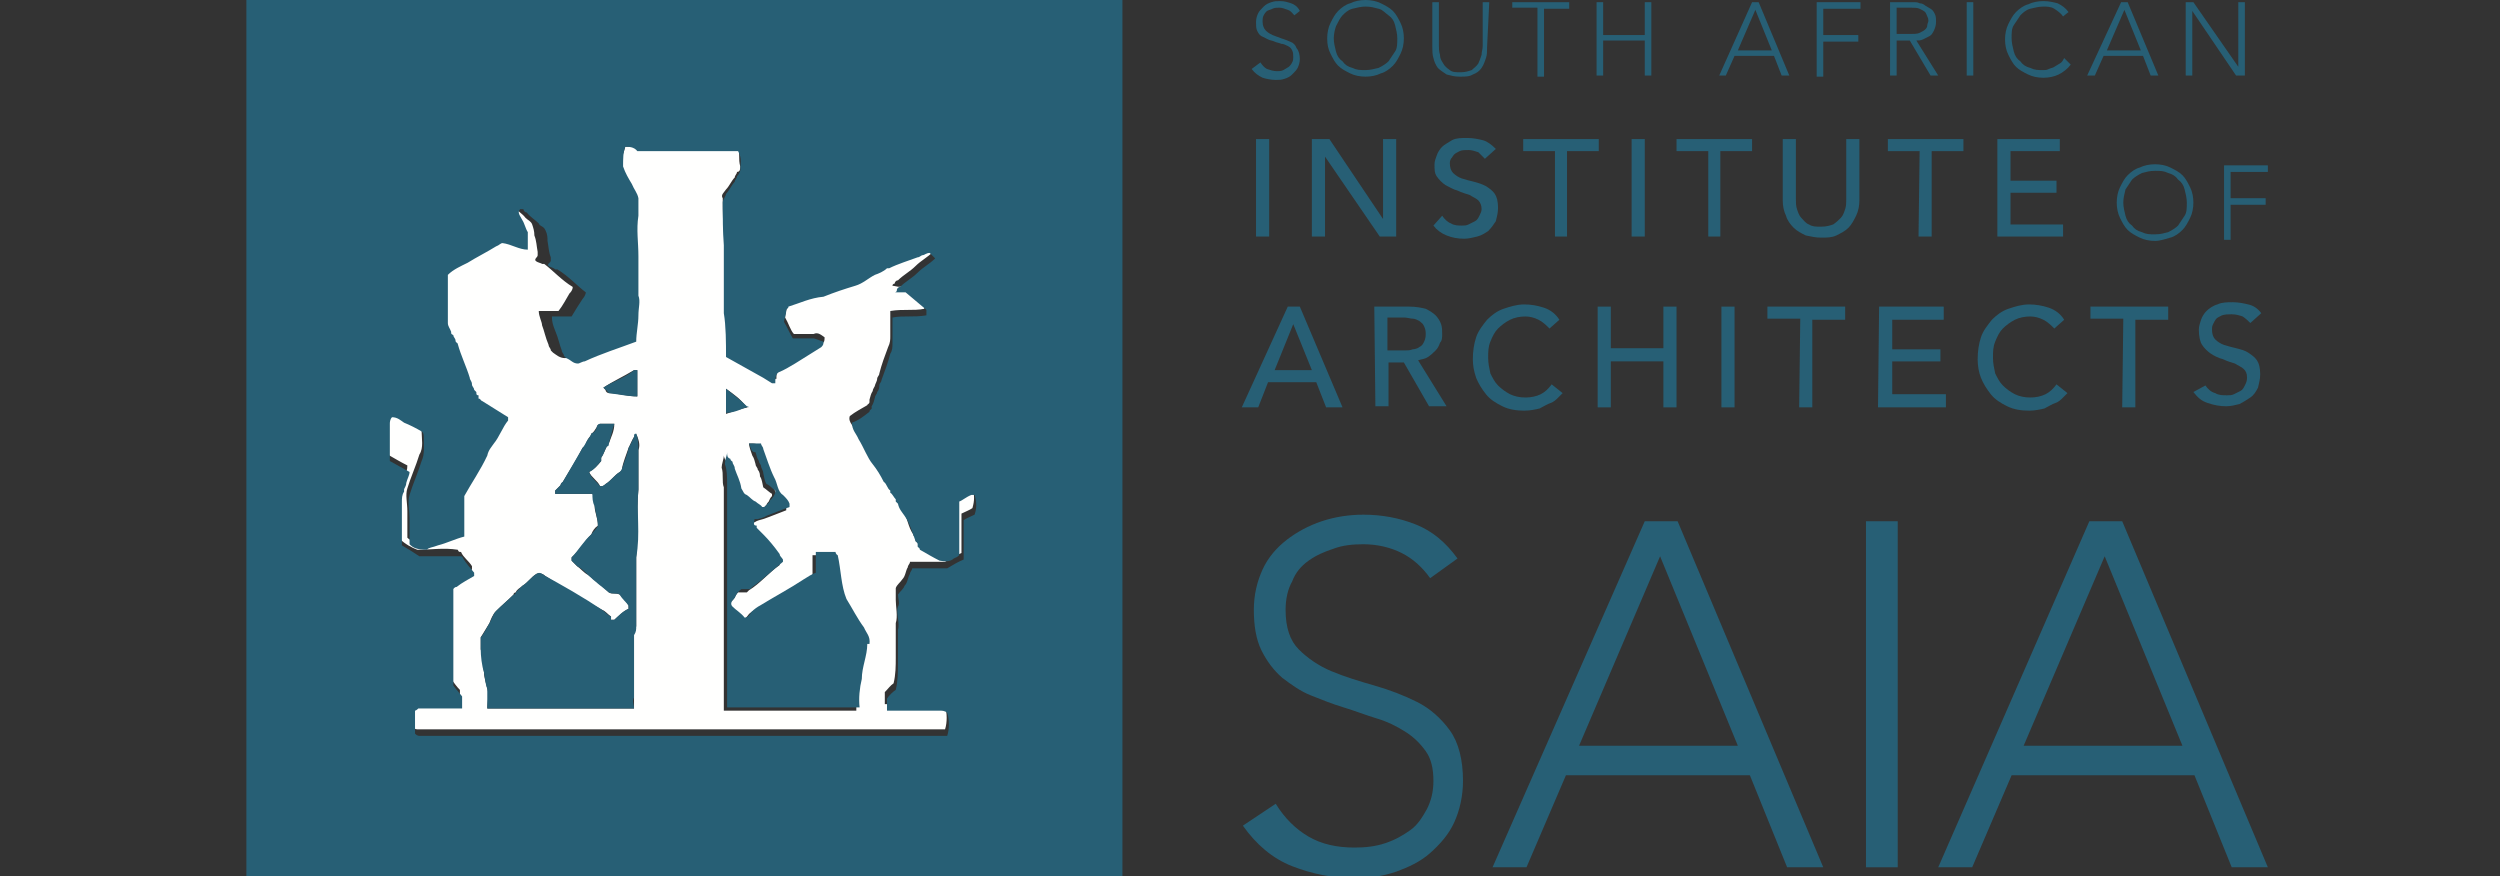 <?xml version="1.0" encoding="utf-8"?>
<!-- Generator: Adobe Illustrator 24.0.2, SVG Export Plug-In . SVG Version: 6.00 Build 0)  -->
<svg version="1.1" id="Layer_1" xmlns="http://www.w3.org/2000/svg" xmlns:xlink="http://www.w3.org/1999/xlink" x="0px" y="0px"
	 viewBox="0 0 228.3 80" style="enable-background:new 0 0 228.3 80;" xml:space="preserve">
<rect x="0" y="0" width="228.3" height="80" fill="#333333" stroke="none"/>
<style type="text/css">
	.st0{fill:none;}
	.st1{fill:#FFFFFE;}
	.st2{fill:#275F75;}
</style>
<g>
	<rect x="22.3" class="st0" width="80" height="80"/>
	<g>
		<g>
			<g>
				<path class="st1" d="M57.1,13.4c0.3,0,0.8,0,1.1,0c3.1,0,6.2,0,9.2,0c0.2,0.5,0,1.1,0.2,1.8c0,0.2,0,0.5-0.3,0.5
					c0,0.2-0.2,0.3-0.2,0.5c-0.3,0.3-0.5,0.8-0.8,1.1c-0.2,0.3-0.5,0.5-0.3,0.8c0,1.3,0,2.6,0.2,3.9c0,2.1,0,4,0,6.2
					c0.2,1.3,0,2.8,0.2,4c1.1,0.6,2.3,1.3,3.4,1.9c0.3,0.2,0.5,0.3,0.8,0.5c0.2,0,0.3,0,0.3,0c0-0.3,0-0.8,0.3-1
					c0.5-0.3,1-0.5,1.5-0.8c0.8-0.5,1.6-1,2.4-1.5c0.2,0,0.2-0.3,0.2-0.5c-0.3-0.2-0.6-0.5-1-0.3c-0.6,0-1.1,0-1.8,0
					c-0.3-0.3-0.5-1-0.8-1.5c0-0.5,0.2-0.8,0.2-1.1c0-0.2,0.2-0.2,0.2-0.3c1-0.3,1.9-0.6,2.9-1.1c1-0.3,1.9-0.6,2.9-1
					c0.6-0.3,1.3-0.6,1.8-1c0.5-0.2,0.8-0.5,1.1-0.6h0.2c0.8-0.3,1.6-0.6,2.6-1c0.2,0,0.3-0.2,0.5-0.2s0.5-0.2,0.6-0.2
					c0.2,0.2,0.3,0.3,0.5,0.5c-0.5,0.5-1.1,0.8-1.6,1.3c-0.5,0.5-1.1,0.8-1.6,1.3c-0.2,0-0.3,0.2-0.3,0.3c0,0-0.2,0-0.2,0.2
					c0.3,0,0.6,0.2,1,0c0.6,0.5,1.3,1.1,1.9,1.6c0,0.2,0,0.3,0,0.5c-1,0.2-1.9,0-3.1,0.2c0,0.8,0,1.5,0,2.3c0,0.3,0,0.6-0.2,1
					c-0.3,0.8-0.6,1.6-0.8,2.4c0,0.2-0.2,0.3-0.2,0.5c0,0.2-0.2,0.5-0.2,0.6s-0.2,0.3-0.2,0.5c-0.2,0.3-0.2,0.5-0.3,0.8v0.2
					c0,0.2-0.2,0.2-0.2,0.3c-0.5,0.3-1.1,0.6-1.6,1c-0.2,0.6,0.5,1,0.6,1.5c0.5,0.8,0.8,1.5,1.3,2.3c0.3,0.6,0.6,1.1,1,1.6
					c0.2,0.3,0.3,0.6,0.6,0.8v0.2c0.2,0.2,0.3,0.5,0.5,0.6v0.2l0.2,0.2c0.2,0.3,0.3,0.6,0.6,1.1c0.5,0.8,0.5,1.6,1,2.3
					c0,0.2,0.2,0.2,0.2,0.3v0.2c0,0.2,0.2,0.2,0.2,0.3c0.6,0.3,1.1,0.6,1.8,1c0.5,0,1,0.2,1.3-0.2c0.2-0.2,0.3-0.2,0.5-0.3
					c0-1.6,0-3.2,0-4.9c0.3-0.3,0.8-0.5,1.1-0.6c0.2,0,0.2,0,0.3,0c0.2,0.6,0.2,1.1,0,1.8c-0.3,0.2-0.6,0.3-1,0.5c0,1.1,0,2.4,0,3.6
					c-0.5,0.2-1,0.5-1.5,0.8c-1.1,0-2.1,0-3.2,0c0,0.2-0.2,0.3-0.2,0.5c-0.2,0.3-0.2,0.8-0.5,1.1c-0.2,0.3-0.5,0.5-0.6,0.8
					c0,0.3,0,0.8,0,1.1c0,0.6,0.2,1.5,0,2.1c0,1,0,1.9,0,3.1c0,0.8,0,1.6-0.2,2.4c-0.3,0.2-0.5,0.5-0.8,0.8c0,0.3,0,0.8,0,1.1
					c1.6,0,3.2,0,4.9,0c0.3,0,0.5,0,0.6,0.2c0.2,0.6,0.2,1.5,0,2.1c-2.6,0-5.2,0-7.8,0c-13.4,0-26.9,0-40.3,0c-0.2,0-0.3,0-0.5-0.2
					c0-0.6,0-1.3,0-2.1c0,0,0.2-0.2,0.3-0.2c1.3,0,2.6,0,4,0c0-0.3,0-0.8,0-1.1c-0.3-0.3-0.5-0.6-0.8-1c0-1.3,0-2.6,0-3.9
					c0-1.6,0-3.2,0-4.9c0.2,0,0.3-0.2,0.3-0.2c0.5-0.3,1.1-0.6,1.6-1c0-0.2,0-0.2,0-0.3c-0.3-0.5-0.8-0.8-1-1.3
					c-0.2,0-0.2,0-0.3-0.2c-1.3-0.2-2.4,0-3.7,0c-0.5-0.2-1.1-0.5-1.6-1c0-1.3,0-2.6,0-3.9c0-0.3,0-0.6,0.2-1v-0.2
					c0.2-0.2,0.2-0.5,0.2-0.6c0.2-0.3,0.3-0.6,0.3-1c-0.6-0.3-1.1-0.6-1.8-1c0-1.1,0-2.3,0-3.4c0-0.2,0-0.5,0.2-0.6
					c0.5,0,0.8,0.3,1.1,0.5c0.5,0.3,1,0.6,1.6,0.8c0.2,0.2,0.2,0.5,0.2,0.6c0,0.6,0.2,1.5-0.2,2.1c-0.3,1-0.8,2.1-1.1,3.1
					c-0.2,0.6,0,1.3,0,2.1c0,0.8,0,1.6,0,2.4c0.3,0.3,0.6,0.3,1,0.5c0.2,0,0.5-0.2,0.6-0.3c0.8-0.2,1.6-0.6,2.4-0.8
					c0-1.3,0-2.4,0-3.7c0.6-1.3,1.5-2.4,2.1-3.7c0.2-0.3,0.5-0.6,0.6-1.1c0.5-0.6,0.8-1.5,1.3-2.1c0-0.2,0-0.3,0-0.3
					c-0.8-0.5-1.6-1-2.4-1.5c-0.2,0-0.2-0.2-0.3-0.2c0,0,0-0.2,0-0.3c0-0.2-0.2-0.3-0.2-0.3l-0.2-0.2c0-0.2,0-0.3-0.2-0.5
					c0-0.2-0.2-0.3-0.2-0.6c-0.3-1-0.8-2.1-1.1-3.1c0-0.2-0.2-0.2-0.2-0.3c0-0.2-0.2-0.3-0.2-0.5c0-0.2,0-0.2-0.2-0.3
					c-0.2-0.3-0.3-0.5-0.3-0.8c0-1.5,0-2.9,0-4.4c0.5-0.5,1.1-0.8,1.8-1.1c0.8-0.5,1.8-1,2.6-1.5c0.2-0.2,0.3-0.3,0.6-0.3
					c0.8,0.2,1.5,0.6,2.3,0.6c0-0.5,0-1.1,0-1.6c-0.2-0.3-0.3-0.8-0.5-1.1c-0.2-0.3-0.5-0.6-0.2-1c0.2,0,0.3,0,0.3,0
					c0,0.2,0.2,0.2,0.3,0.3c0.3,0.3,0.8,0.6,1.1,1c0.2,0.2,0.5,0.3,0.6,0.6s0.2,0.6,0.2,1c0.2,0.5,0.2,1,0.3,1.5c0,0.2,0,0.3,0,0.3
					c0,0.2-0.3,0.3-0.2,0.5c0.2,0.2,0.5,0.2,0.6,0.3h0.2c0.8,0.6,1.6,1.5,2.6,2.1c0,0.3-0.2,0.5-0.3,0.6c-0.3,0.5-0.6,1.1-1,1.6
					c-0.6,0-1.1,0-1.8,0c0,0.5,0.3,1,0.3,1.3c0.2,0.5,0.3,1.1,0.6,1.8c0,0.2,0.2,0.3,0.2,0.5l0.2,0.2c0.3,0.2,0.6,0.5,1.1,0.5
					c0.2,0,0.5-0.2,0.6-0.2c1.6-0.6,3.2-1.1,4.7-1.8c0-0.8,0-1.6,0.2-2.4c0-0.6,0-1.1,0-1.8c0.2-0.3,0-0.6,0-1c0-0.8,0-1.8,0-2.6
					c0-1.3,0-2.4,0-3.7c0-0.5,0-1.1,0-1.6c-0.2-0.5-0.5-0.8-0.6-1.3c-0.3-0.5-0.8-1-0.8-1.6C56.9,14.6,56.9,14.1,57.1,13.4z
					 M57.9,33.8c-1,0.6-1.9,1-2.8,1.6l0.2,0.2c0,0.2,0.2,0.3,0.3,0.3c0.8,0,1.6,0.3,2.6,0.3c0-0.8,0-1.6,0-2.4
					C58.1,33.8,58.1,33.8,57.9,33.8z M66.3,35.5c0,0.8,0,1.6,0,2.3c0.6-0.2,1.3-0.5,2.1-0.6h-0.2C67.6,36.4,67,36,66.3,35.5z
					 M54.5,39c-0.2,0.3-0.3,0.5-0.5,0.6c0,0.2-0.2,0.3-0.3,0.5c-0.2,0.3-0.2,0.6-0.5,0.8c-0.5,1-1.1,1.9-1.8,3.1
					c-0.2,0.2-0.2,0.2-0.2,0.3c-0.2,0.2-0.3,0.3-0.5,0.5c0,0.2,0,0.2,0,0.3c1.1,0,2.3,0,3.4,0c0.2,0.3,0.2,0.8,0.2,1.1
					c0,0.6,0.3,1.1,0.3,1.8c-0.3,0.2-0.5,0.5-0.6,0.8c-0.6,0.6-1.1,1.5-1.8,2.1c0,0.2,0,0.2,0,0.3c0.2,0.2,0.3,0.3,0.5,0.5
					c0.3,0.2,0.6,0.6,1,0.8c0.6,0.5,1.3,1,1.9,1.6c0.3,0.2,0.6,0,1,0.2c0.3,0.3,0.6,0.6,0.8,1c0,0.2,0,0.2,0,0.3
					c-0.5,0.2-0.8,0.6-1.3,1c-0.2,0-0.2,0-0.3,0c0,0,0-0.2,0-0.3c-0.3-0.2-0.5-0.5-0.8-0.6c-1.8-1-3.4-1.9-5.2-3.1
					c-0.2-0.2-0.5-0.3-0.8-0.2c-0.5,0.3-0.8,0.8-1.3,1.1c-0.2,0.2-0.5,0.3-0.6,0.6c0,0-0.2,0-0.2,0.2c-0.5,0.5-1.1,1-1.6,1.5
					c-0.3,0.3-0.5,0.8-0.6,1.1c-0.3,0.5-0.5,0.8-0.8,1.3c0,0.3,0,0.8,0,1.1c0.2,0.6,0.2,1.5,0.3,2.1c0,0.5,0.2,1,0.3,1.5
					c0.2,0.6,0,1.1,0,1.8c4.5,0,8.9,0,13.4,0c0-0.3,0-0.6,0-1c0-1.9,0-3.7,0-5.7c0-0.3,0-0.5,0.2-0.8c0-2.1,0-4.2,0-6.3
					c0.2-2.1,0-4,0.2-6.2c0-1.1,0-2.3,0-3.6c0.2-0.5,0-1-0.2-1.5c0,0.2,0,0.3-0.2,0.3c-0.2,0.3-0.3,0.6-0.5,1
					c-0.2,0.6-0.5,1.3-0.6,1.9c0,0.2-0.2,0.3-0.2,0.3c-0.5,0.3-0.8,0.8-1.3,1.1c-0.2,0.2-0.3,0.2-0.5,0.2c-0.2-0.5-0.8-0.8-1-1.3
					c0.5-0.3,0.8-0.6,1.1-1c0,0,0-0.2,0-0.3c0.2-0.3,0.3-0.6,0.5-1c0-0.2,0-0.2,0.2-0.3c0.2-0.6,0.5-1.1,0.5-1.8c-0.5,0-0.8,0-1.3,0
					C54.7,38.7,54.5,38.9,54.5,39z M68.4,40.5c0,0.3,0.2,0.8,0.3,1.1c0.2,0.3,0.2,0.5,0.3,0.8c0,0.2,0.2,0.3,0.2,0.5
					c0.2,0.2,0.2,0.5,0.2,0.6c0.2,0.3,0.2,0.6,0.3,1c0.3,0.2,0.6,0.5,0.8,0.6v0.2c-0.2,0.2-0.2,0.3-0.3,0.5c0,0-0.2,0.2-0.2,0.3
					c-0.2,0.2-0.3,0.3-0.5,0.5h-0.2c-0.2-0.2-0.3-0.3-0.6-0.5c-0.2-0.2-0.5-0.5-0.8-0.6c-0.3-0.2-0.3-0.5-0.5-0.6
					c-0.2-0.6-0.5-1.1-0.6-1.8c-0.2-0.2-0.2-0.3-0.2-0.6c0-0.2-0.2-0.2-0.2-0.3c-0.2-0.2-0.3-0.5-0.3-0.6c0,0.3-0.2,0.8-0.2,1.1
					c0.2,0.6,0,1.3,0.2,1.8c0,1.3,0,2.4,0,3.7c0,0.2,0,0.3,0,0.5c0,2.3,0,4.7,0,7c0,0.2,0,0.2,0,0.3c0,1.8,0,3.4,0,5.2
					c0,0.2,0,0.3,0,0.6c0,1,0,2.1,0,3.1c4,0,8.1,0,12.1,0c0-0.8,0-1.8,0.2-2.6c0.2-1.1,0.5-2.1,0.5-3.2h0.2c0.2-0.5-0.3-1-0.5-1.5
					c-0.5-0.8-1-1.8-1.6-2.6c-0.3-1.3-0.5-2.6-0.8-4c0,0,0-0.2-0.2-0.3c-0.6,0-1.1,0-1.8,0c0,0.6,0,1.3,0,1.9
					c-0.3,0.3-0.6,0.5-1.1,0.6c-1.3,0.8-2.8,1.6-4,2.4c-0.3,0.2-0.6,0.3-0.8,0.6c-0.2,0.2-0.3,0.5-0.6,0.5c-0.5-0.3-0.8-0.6-1.1-1
					c-0.3-0.2,0-0.6,0.2-0.8c0.3-0.2,0.3-0.5,0.6-0.8c0.3,0,0.5,0,0.8,0l0.2-0.2c1-0.6,1.8-1.6,2.8-2.3v-0.2
					c-0.2-0.2-0.3-0.3-0.3-0.5c-0.6-0.5-1-1.1-1.5-1.8c-0.2-0.3-0.3-0.5-0.6-0.6v-0.2c-0.3,0-0.2-0.5-0.2-0.6c0,0,0.2,0,0.3,0
					c0.3-0.2,0.5-0.2,0.8-0.3c0.6-0.2,1.3-0.5,2.1-0.8c0-0.2,0-0.2,0-0.3c-0.2-0.3-0.5-0.5-0.6-0.8c-0.5-0.5-0.5-1.1-0.8-1.6
					c-0.3-0.8-0.6-1.8-1-2.6c0-0.2-0.2-0.3-0.2-0.5C69.3,40.5,68.9,40.5,68.4,40.5z"/>
			</g>
		</g>
		<g>
			<g>
				<path class="st2" d="M22.5,0c26.7,0,53.3,0,80,0c0,26.7,0,53.3,0,80c-25.1,0-50,0-75.1,0c-1.6,0-3.2,0-4.9,0
					C22.5,53.4,22.5,26.7,22.5,0z M57.1,13.4c-0.2,0.5-0.2,1.1-0.2,1.8c0.2,0.6,0.5,1.1,0.8,1.6c0.2,0.5,0.5,0.8,0.6,1.3
					c0,0.5,0,1.1,0,1.6c-0.2,1.3,0,2.4,0,3.7c0,0.8,0,1.8,0,2.6c0,0.3,0,0.6,0,1c0.2,0.5,0,1.1,0,1.8c0,0.8-0.2,1.6-0.2,2.4
					c-1.6,0.6-3.2,1.1-4.7,1.8c-0.2,0-0.5,0.2-0.6,0.2c-0.5,0-0.6-0.3-1.1-0.5l-0.2-0.2c0-0.2-0.2-0.3-0.2-0.5
					c-0.2-0.5-0.3-1.1-0.6-1.8c-0.2-0.5-0.3-0.8-0.3-1.3c0.6,0,1.1,0,1.8,0c0.3-0.5,0.6-1,1-1.6c0.2-0.2,0.3-0.5,0.3-0.6
					c-0.8-0.6-1.6-1.5-2.6-2.1h-0.2c-0.2-0.2-0.5-0.2-0.6-0.3c-0.2-0.2,0.2-0.3,0.2-0.5c0-0.2,0-0.3,0-0.3c-0.2-0.5-0.2-1-0.3-1.5
					c0-0.3,0-0.6-0.2-1s-0.5-0.3-0.6-0.6c-0.3-0.3-0.8-0.6-1.1-1c-0.2,0-0.3-0.2-0.3-0.3c-0.2,0-0.3,0-0.3,0c-0.3,0.3,0,0.6,0.2,1
					c0.2,0.3,0.3,0.8,0.5,1.1c0,0.5,0,1.1,0,1.6c-0.8,0-1.5-0.5-2.3-0.6c-0.2,0-0.3,0.2-0.6,0.3c-0.8,0.5-1.8,1-2.6,1.5
					c-0.6,0.3-1.3,0.6-1.8,1.1c0,1.5,0,2.9,0,4.4c0,0.3,0.2,0.5,0.3,0.8c0,0.2,0,0.2,0.2,0.3c0,0.2,0.2,0.3,0.2,0.5
					c0,0.2,0.2,0.2,0.2,0.3c0.3,1.1,0.8,2.1,1.1,3.1c0,0.2,0.2,0.3,0.2,0.6c0,0.2,0.2,0.3,0.2,0.5l0.2,0.2c0,0.2,0,0.3,0.2,0.3
					c0,0,0,0.2,0,0.3c0.2,0,0.2,0.2,0.3,0.2c0.8,0.5,1.6,1,2.4,1.5c0,0.2,0,0.3,0,0.3c-0.5,0.6-0.8,1.5-1.3,2.1
					c-0.2,0.3-0.5,0.6-0.6,1.1c-0.6,1.3-1.5,2.6-2.1,3.7c0,1.3,0,2.4,0,3.7c-0.8,0.2-1.6,0.6-2.4,0.8C39.5,50,39.1,50,39,50.2
					c-1,0-1.3-0.2-1.6-0.5c0-0.8,0-1.6,0-2.4c0-0.6-0.2-1.5,0-2.1c0.3-1,0.8-2.1,1.1-3.1c0.3-0.6,0.2-1.5,0.2-2.1
					c0-0.2,0-0.5-0.2-0.6c-0.5-0.3-1.1-0.6-1.6-0.8c-0.3-0.2-0.6-0.5-1.1-0.5c-0.2,0.2-0.2,0.5-0.2,0.6c0,1.1,0,2.3,0,3.4
					c0.5,0.3,1.1,0.6,1.8,1c0,0.3-0.2,0.6-0.3,1c0,0.3-0.2,0.5-0.2,0.6v0.2c-0.2,0.3-0.2,0.6-0.2,1c0,1.3,0,2.6,0,3.9
					c0.5,0.3,1,0.6,1.6,1c1.3,0,2.4,0,3.7,0c0.2,0,0.2,0,0.3,0.2c0.3,0.5,0.6,0.8,1,1.3c0,0.2,0,0.2,0,0.3c-0.5,0.3-1.1,0.6-1.6,1
					c-0.2,0-0.3,0.2-0.3,0.2c0,1.6,0,3.2,0,4.9c0,1.3,0,2.6,0,3.9c0.2,0.3,0.5,0.6,0.8,1c0,0.3,0,0.8,0,1.1c-1.3,0-2.6,0-4,0
					c0,0-0.2,0.2-0.3,0.2c0,0.6,0,1.3,0,2.1c0.2,0.2,0.3,0.2,0.5,0.2c13.4,0,26.9,0,40.3,0c2.6,0,5.2,0,7.8,0c0.2-0.6,0.2-1.5,0-2.1
					c-0.2-0.2-0.5-0.2-0.6-0.2c-1.6,0-3.2,0-4.9,0c0-0.3,0-0.8,0-1.1c0.2-0.3,0.5-0.6,0.8-0.8c0.2-0.8,0.2-1.6,0.2-2.4
					c0-1,0-1.9,0-3.1c0.2-0.6-0.2-1.5,0-2.1c0.2-0.3,0-0.8,0-1.1c0.2-0.3,0.5-0.5,0.6-0.8c0.3-0.3,0.3-0.8,0.5-1.1
					c0-0.2,0.2-0.3,0.2-0.5c1.1,0,2.1,0,3.2,0c0.5-0.3,1-0.6,1.5-0.8c0-1.1,0-2.4,0-3.6c0.3-0.2,0.6-0.3,1-0.5
					c0.2-0.6,0.2-1.1,0-1.8c-0.2,0-0.2,0-0.3,0c-0.5,0.2-0.8,0.5-1.1,0.6c0,1.6,0,3.2,0,4.9c-0.2,0.2-0.3,0.2-0.5,0.3
					c-0.3,0.3-0.8,0.3-1.3,0.2c-0.6-0.3-1.1-0.6-1.8-1c0-0.2-0.2-0.2-0.2-0.3v-0.2c0-0.2-0.2-0.2-0.2-0.3c-0.3-0.8-0.5-1.6-1-2.3
					c-0.2-0.3-0.5-0.6-0.6-1.1l-0.2-0.2v-0.2c-0.2-0.2-0.3-0.5-0.5-0.6v-0.2c-0.3-0.2-0.3-0.6-0.6-0.8c-0.3-0.6-0.6-1.1-1-1.6
					c-0.5-0.6-0.8-1.5-1.3-2.3c-0.2-0.5-0.6-0.8-0.6-1.5c0.6-0.2,1.1-0.6,1.6-1c0-0.2,0.2-0.2,0.2-0.3c0,0,0,0,0-0.2
					c0.2-0.3,0.2-0.5,0.3-0.8c0-0.2,0.2-0.3,0.2-0.5c0.2-0.2,0.2-0.5,0.2-0.6c0-0.2,0.2-0.3,0.2-0.5c0.3-0.8,0.6-1.6,0.8-2.4
					c0.2-0.3,0.2-0.6,0.2-1c0-0.8,0-1.5,0-2.3c1-0.2,1.9,0,3.1-0.2c0-0.2,0-0.3,0-0.5c-0.6-0.5-1.3-1.1-1.9-1.6c-0.3,0-0.6,0-1,0
					c0,0,0.2,0,0.2-0.2c0-0.2,0.2-0.3,0.3-0.3c0.5-0.5,1.1-0.8,1.6-1.3c0.5-0.5,1.1-0.8,1.6-1.3c-0.2-0.2-0.3-0.3-0.5-0.5
					c-0.3,0-0.5,0.2-0.6,0.2c-0.2,0-0.3,0.2-0.5,0.2c-0.8,0.3-1.8,0.6-2.6,1h-0.2c-0.3,0.3-0.8,0.5-1.1,0.6c-0.6,0.3-1.1,0.8-1.8,1
					c-1,0.3-1.9,0.6-2.9,1C74,27.2,73,27.7,72,28c0,0.2-0.2,0.2-0.2,0.3c0,0.5-0.2,0.8-0.2,1.1c0.3,0.5,0.5,1,0.8,1.5
					c0.6,0,1.1,0,1.8,0c0.3,0,0.6,0.2,1,0.3c0,0.2,0,0.3-0.2,0.5c-0.8,0.5-1.6,1-2.4,1.5c-0.5,0.3-1,0.6-1.5,0.8
					c-0.3,0.2-0.3,0.6-0.3,1c-0.2,0-0.3,0-0.3,0c-0.3-0.2-0.5-0.3-0.8-0.5c-1.1-0.6-2.3-1.3-3.4-1.9c0-1.3,0-2.8-0.2-4
					c0-2.1,0-4,0-6.2C66,21.1,66,19.8,66,18.5c0-0.3,0.3-0.6,0.3-0.8c0.3-0.3,0.5-0.8,0.8-1.1c0-0.2,0.2-0.3,0.2-0.5
					c0.2-0.2,0.2-0.3,0.3-0.5c0-0.6,0.2-1.1-0.2-1.8c-3.1,0-6.2,0-9.2,0C57.9,13.4,57.4,13.4,57.1,13.4z"/>
			</g>
			<path class="st2" d="M57.9,33.8c0.2,0,0.2,0,0.3,0c0,0.8,0,1.6,0,2.4c-0.8,0-1.8-0.2-2.6-0.3c-0.2-0.2-0.2-0.3-0.3-0.3l-0.2-0.2
				C56,34.8,57.1,34.5,57.9,33.8z"/>
			<path class="st2" d="M66.3,35.5c0.6,0.5,1.3,1,1.9,1.6h0.2c-0.6,0.2-1.3,0.6-2.1,0.6C66.3,36.9,66.3,36.3,66.3,35.5z"/>
			<path class="st2" d="M54.5,39c0-0.2,0.2-0.3,0.3-0.3c0.5,0,0.8,0,1.3,0c-0.2,0.6-0.3,1.1-0.5,1.8c0,0.2,0,0.2-0.2,0.3
				c-0.2,0.3-0.2,0.6-0.5,1c0,0,0,0.2,0,0.3c-0.3,0.3-0.6,0.8-1.1,1c0.2,0.6,0.6,0.8,1,1.3c0.2,0,0.3,0,0.5-0.2
				c0.5-0.3,0.8-0.8,1.3-1.1c0.2-0.2,0.2-0.3,0.2-0.3c0.2-0.6,0.5-1.3,0.6-1.9c0.2-0.3,0.3-0.6,0.5-1c0-0.2,0-0.3,0.2-0.3
				c0.2,0.5,0.2,1,0.2,1.5c0,1.1,0,2.3,0,3.6c-0.2,2.1,0.2,4-0.2,6.2c0,2.1,0,4.2,0,6.3c0,0.3,0,0.5-0.2,0.8c0,1.9,0,3.7,0,5.7
				c-0.2,0.3,0,0.6,0,1c-4.5,0-8.9,0-13.4,0c0-0.6,0-1.1,0-1.8c-0.2-0.5-0.2-1-0.3-1.5c-0.2-0.6-0.3-1.5-0.3-2.1c0-0.3,0-0.8,0-1.1
				c0.3-0.3,0.5-0.8,0.8-1.3c0.2-0.3,0.3-0.8,0.6-1.1c0.5-0.5,1.1-1,1.6-1.5c0,0,0.2,0,0.2-0.2c0.2-0.2,0.3-0.3,0.6-0.6
				c0.5-0.3,0.8-0.8,1.3-1.1c0.3-0.2,0.5,0,0.8,0.2c1.8,1,3.4,1.9,5.2,3.1c0.3,0.2,0.5,0.5,0.8,0.6c0,0,0,0.2,0,0.3
				c0.2,0,0.2,0,0.3,0c0.3-0.3,0.8-0.8,1.3-1c0-0.2,0-0.2,0-0.3c-0.2-0.3-0.6-0.6-0.8-1c-0.3-0.2-0.6,0-1-0.2
				c-0.6-0.5-1.3-1-1.9-1.6c-0.3-0.3-0.6-0.6-1-0.8c-0.2-0.2-0.3-0.3-0.5-0.5c0-0.2,0-0.2,0-0.3c0.6-0.6,1.1-1.5,1.8-2.1
				c0.2-0.3,0.5-0.5,0.6-0.8c0-0.6-0.2-1.1-0.3-1.8c-0.2-0.3-0.2-0.8-0.2-1.1c-1.1,0-2.3,0-3.4,0c0-0.2,0-0.2,0-0.3
				c0.2-0.2,0.3-0.3,0.5-0.5c0-0.2,0.2-0.3,0.2-0.3c0.6-1,1.1-1.9,1.8-3.1c0.2-0.2,0.3-0.5,0.5-0.8c0.2-0.2,0.2-0.3,0.3-0.5
				C54.2,39.5,54.4,39.4,54.5,39z"/>
			<path class="st2" d="M68.4,40.5c0.3,0,0.6,0,1.1,0c0,0.2,0.2,0.3,0.2,0.5c0.3,0.8,0.6,1.8,1,2.6c0.3,0.5,0.3,1.3,0.8,1.6
				c0.3,0.3,0.5,0.5,0.6,0.8c0,0.2,0,0.2,0,0.3c-0.6,0.2-1.3,0.5-2.1,0.8c-0.3,0.2-0.5,0.2-0.8,0.3c0,0-0.2,0-0.3,0
				c0,0.3-0.2,0.6,0.2,0.6v0.2c0.2,0.2,0.5,0.5,0.6,0.6c0.5,0.5,1,1.1,1.5,1.8c0,0.2,0.2,0.3,0.3,0.5v0.2c-1,0.8-1.8,1.6-2.8,2.3
				l-0.2,0.2c-0.3,0-0.5,0-0.8,0c-0.3,0.2-0.5,0.5-0.6,0.8c-0.2,0.2-0.5,0.5-0.2,0.8c0.3,0.3,0.8,0.6,1.1,1c0.3,0,0.5-0.3,0.6-0.5
				c0.3-0.3,0.6-0.5,0.8-0.6c1.3-0.8,2.8-1.6,4-2.4c0.3-0.2,0.8-0.5,1.1-0.6c0-0.6,0-1.3,0-1.9c0.6,0,1.1,0,1.8,0c0,0,0,0.2,0.2,0.3
				c0.3,1.3,0.3,2.8,0.8,4c0.5,0.8,1,1.8,1.6,2.6c0.2,0.5,0.6,0.8,0.5,1.5h-0.2c0,1.1-0.5,2.1-0.5,3.2c-0.2,0.8-0.3,1.8-0.2,2.6
				c-4,0-8.1,0-12.1,0c0-1,0-2.1,0-3.1c0-0.2,0-0.3,0-0.6c0-1.8,0-3.4,0-5.2c0-0.2,0-0.2,0-0.3c0-2.3,0-4.7,0-7c0-0.2,0-0.3,0-0.5
				c0-1.3,0-2.4,0-3.7c0-0.6,0-1.3-0.2-1.8c0-0.5,0.2-0.8,0.2-1.1c0,0.3,0,0.5,0.3,0.6c0,0.2,0.2,0.2,0.2,0.3c0,0.2,0.2,0.3,0.2,0.6
				c0.2,0.6,0.5,1.1,0.6,1.8c0.2,0.3,0.2,0.5,0.5,0.6c0.3,0.2,0.5,0.5,0.8,0.6c0.2,0.2,0.5,0.3,0.6,0.5h0.2c0.2-0.2,0.3-0.3,0.5-0.5
				c0-0.2,0.2-0.2,0.2-0.3c0.2-0.2,0.2-0.3,0.3-0.5v-0.2c-0.3-0.2-0.5-0.5-0.8-0.6c-0.2-0.3-0.2-0.6-0.3-1c0-0.2-0.2-0.5-0.2-0.6
				c0-0.2-0.2-0.3-0.2-0.5c-0.2-0.3-0.2-0.5-0.3-0.8C68.6,41.3,68.6,41,68.4,40.5z"/>
		</g>
	</g>
</g>
<g>
	<g>
		<path class="st2" d="M115.1,5.7c0.2,0.3,0.4,0.5,0.6,0.6c0.3,0.1,0.6,0.2,0.9,0.2c0.2,0,0.4,0,0.6-0.1c0.2-0.1,0.3-0.2,0.5-0.3
			c0.1-0.1,0.2-0.2,0.3-0.4c0.1-0.2,0.1-0.3,0.1-0.5c0-0.2,0-0.4-0.1-0.6c-0.1-0.2-0.2-0.3-0.4-0.4s-0.4-0.2-0.6-0.2
			c-0.2-0.1-0.4-0.1-0.6-0.2c-0.2-0.1-0.4-0.1-0.6-0.2c-0.2-0.1-0.4-0.2-0.6-0.3c-0.2-0.1-0.3-0.3-0.4-0.5c-0.1-0.2-0.1-0.5-0.1-0.8
			c0-0.3,0.1-0.6,0.2-0.8c0.1-0.2,0.3-0.4,0.5-0.6c0.2-0.2,0.4-0.3,0.7-0.4c0.3-0.1,0.5-0.1,0.8-0.1c0.4,0,0.7,0.1,1,0.2
			s0.6,0.3,0.8,0.7l-0.5,0.4c-0.2-0.2-0.3-0.4-0.6-0.5s-0.5-0.2-0.8-0.2c-0.2,0-0.4,0-0.6,0.1c-0.2,0.1-0.3,0.1-0.5,0.2
			c-0.1,0.1-0.2,0.2-0.3,0.4c-0.1,0.2-0.1,0.3-0.1,0.6c0,0.3,0.1,0.6,0.3,0.8c0.2,0.2,0.4,0.3,0.6,0.4c0.3,0.1,0.5,0.2,0.8,0.3
			c0.3,0.1,0.6,0.2,0.8,0.3c0.3,0.1,0.5,0.3,0.6,0.6c0.2,0.2,0.3,0.6,0.3,1c0,0.3-0.1,0.6-0.2,0.8c-0.1,0.2-0.3,0.4-0.5,0.6
			c-0.2,0.2-0.4,0.3-0.7,0.4c-0.3,0.1-0.5,0.1-0.8,0.1c-0.4,0-0.9-0.1-1.2-0.2c-0.4-0.2-0.7-0.4-1-0.8L115.1,5.7z"/>
		<path class="st2" d="M121.2,3.5c0-0.5,0.1-1,0.3-1.4c0.2-0.4,0.4-0.8,0.7-1.1c0.3-0.3,0.7-0.6,1.1-0.7c0.4-0.2,0.9-0.3,1.4-0.3
			c0.5,0,1,0.1,1.4,0.3c0.4,0.2,0.8,0.4,1.1,0.7s0.5,0.7,0.7,1.1s0.3,0.9,0.3,1.4c0,0.5-0.1,1-0.3,1.4s-0.4,0.8-0.7,1.1
			s-0.7,0.6-1.1,0.7c-0.4,0.2-0.9,0.3-1.4,0.3c-0.5,0-1-0.1-1.4-0.3c-0.4-0.2-0.8-0.4-1.1-0.7c-0.3-0.3-0.5-0.7-0.7-1.1
			C121.3,4.5,121.2,4.1,121.2,3.5z M121.8,3.5c0,0.4,0.1,0.8,0.2,1.2c0.1,0.4,0.3,0.7,0.6,0.9c0.2,0.3,0.5,0.5,0.9,0.6
			c0.4,0.2,0.7,0.2,1.2,0.2c0.4,0,0.8-0.1,1.2-0.2c0.4-0.2,0.7-0.4,0.9-0.6c0.2-0.3,0.4-0.6,0.6-0.9s0.2-0.7,0.2-1.2
			c0-0.4-0.1-0.8-0.2-1.2s-0.3-0.7-0.6-0.9s-0.5-0.5-0.9-0.6s-0.7-0.2-1.2-0.2c-0.4,0-0.8,0.1-1.2,0.2s-0.7,0.4-0.9,0.6
			S122.2,2,122,2.4C121.9,2.7,121.8,3.1,121.8,3.5z"/>
		<path class="st2" d="M135.8,4.3c0,0.4,0,0.7-0.1,1s-0.2,0.6-0.4,0.9c-0.2,0.3-0.5,0.5-0.8,0.6c-0.3,0.2-0.7,0.2-1.2,0.2
			s-0.8-0.1-1.2-0.2c-0.3-0.2-0.6-0.4-0.8-0.6c-0.2-0.3-0.3-0.5-0.4-0.9c-0.1-0.3-0.1-0.7-0.1-1V0.2h0.6v4c0,0.2,0,0.5,0.1,0.8
			c0,0.3,0.1,0.5,0.3,0.8c0.1,0.2,0.3,0.4,0.6,0.6c0.2,0.2,0.6,0.2,1,0.2c0.4,0,0.7-0.1,1-0.2c0.2-0.2,0.4-0.3,0.6-0.6
			c0.1-0.2,0.2-0.5,0.3-0.8c0-0.3,0.1-0.5,0.1-0.8v-4h0.6L135.8,4.3L135.8,4.3z"/>
		<path class="st2" d="M140.4,0.7h-2.3V0.2h5.2v0.6H141v6.2h-0.6L140.4,0.7L140.4,0.7z"/>
		<path class="st2" d="M145.8,0.2h0.6v3h3.8v-3h0.6v6.7h-0.6V3.7h-3.8v3.2h-0.6V0.2z"/>
		<path class="st2" d="M160,0.2h0.6l2.8,6.7h-0.7L162,5.1h-3.6l-0.8,1.8H157L160,0.2z M160.3,0.9l-1.6,3.7h3.1L160.3,0.9z"/>
		<path class="st2" d="M165.9,0.2h4v0.6h-3.4v2.4h3.2v0.6h-3.2v3.2h-0.6L165.9,0.2L165.9,0.2z"/>
		<path class="st2" d="M172.6,0.2h1.8c0.1,0,0.2,0,0.4,0s0.3,0,0.5,0.1c0.2,0,0.4,0.1,0.5,0.2c0.2,0.1,0.3,0.2,0.5,0.3
			s0.3,0.3,0.4,0.5c0.1,0.2,0.1,0.5,0.1,0.7c0,0.3-0.1,0.6-0.2,0.8s-0.2,0.4-0.4,0.5c-0.2,0.1-0.4,0.2-0.6,0.3
			c-0.2,0.1-0.4,0.1-0.6,0.1l2,3.2h-0.7l-1.9-3.2h-1.2v3.2h-0.6L172.6,0.2L172.6,0.2z M173.2,3.1h1.3c0.3,0,0.6,0,0.8-0.1
			c0.2-0.1,0.4-0.2,0.5-0.3c0.1-0.1,0.2-0.2,0.2-0.4c0-0.1,0.1-0.3,0.1-0.4c0-0.1,0-0.2-0.1-0.4s-0.1-0.3-0.2-0.4s-0.3-0.2-0.5-0.3
			c-0.2-0.1-0.5-0.1-0.8-0.1h-1.3V3.1z"/>
		<path class="st2" d="M179.6,0.2h0.6v6.7h-0.6V0.2z"/>
		<path class="st2" d="M189.1,5.9c-0.3,0.4-0.7,0.7-1.1,0.9c-0.4,0.2-0.9,0.3-1.4,0.3c-0.5,0-1-0.1-1.4-0.3s-0.8-0.4-1.1-0.7
			c-0.3-0.3-0.5-0.7-0.7-1.1c-0.2-0.4-0.3-0.9-0.3-1.4c0-0.5,0.1-1,0.3-1.4s0.4-0.8,0.7-1.1c0.3-0.3,0.7-0.6,1.1-0.7
			c0.4-0.2,0.9-0.3,1.4-0.3c0.5,0,0.9,0.1,1.3,0.2c0.4,0.2,0.7,0.4,1,0.8l-0.5,0.4c-0.2-0.3-0.5-0.5-0.8-0.7s-0.7-0.2-1-0.2
			c-0.4,0-0.8,0.1-1.2,0.2s-0.7,0.4-0.9,0.6c-0.2,0.3-0.4,0.6-0.6,0.9s-0.2,0.7-0.2,1.2c0,0.4,0.1,0.8,0.2,1.2
			c0.1,0.4,0.3,0.7,0.6,0.9c0.2,0.3,0.5,0.5,0.9,0.6c0.4,0.2,0.7,0.2,1.2,0.2c0.2,0,0.3,0,0.5-0.1s0.4-0.1,0.5-0.2
			c0.2-0.1,0.3-0.2,0.5-0.3c0.2-0.1,0.3-0.3,0.4-0.5L189.1,5.9z"/>
		<path class="st2" d="M193.7,0.2h0.6l2.8,6.7h-0.7l-0.7-1.8h-3.6l-0.8,1.8h-0.7L193.7,0.2z M194,0.9l-1.6,3.7h3.1L194,0.9z"/>
		<path class="st2" d="M199.5,0.2h0.8l4.1,5.9h0V0.2h0.6v6.7h-0.8L200.2,1h0v5.9h-0.6V0.2z"/>
	</g>
	<g>
		<path class="st2" d="M193.3,18.5c0-0.5,0.1-1,0.3-1.4c0.2-0.4,0.4-0.8,0.7-1.1c0.3-0.3,0.7-0.6,1.1-0.7c0.4-0.2,0.9-0.3,1.4-0.3
			c0.5,0,1,0.1,1.4,0.3c0.4,0.2,0.8,0.4,1.1,0.7c0.3,0.3,0.5,0.7,0.7,1.1s0.3,0.9,0.3,1.4c0,0.5-0.1,1-0.3,1.4s-0.4,0.8-0.7,1.1
			c-0.3,0.3-0.7,0.6-1.1,0.7s-0.9,0.3-1.4,0.3c-0.5,0-1-0.1-1.4-0.3s-0.8-0.4-1.1-0.7c-0.3-0.3-0.5-0.7-0.7-1.1
			C193.4,19.5,193.3,19,193.3,18.5z M193.9,18.5c0,0.4,0.1,0.8,0.2,1.2c0.1,0.4,0.3,0.7,0.6,0.9c0.2,0.3,0.5,0.5,0.9,0.6
			c0.4,0.2,0.7,0.2,1.2,0.2s0.8-0.1,1.2-0.2c0.4-0.2,0.7-0.4,0.9-0.6c0.2-0.3,0.4-0.6,0.6-0.9s0.2-0.7,0.2-1.2
			c0-0.4-0.1-0.8-0.2-1.2s-0.3-0.7-0.6-0.9c-0.2-0.3-0.5-0.5-0.9-0.6c-0.4-0.2-0.7-0.2-1.2-0.2s-0.8,0.1-1.2,0.2
			c-0.4,0.2-0.7,0.4-0.9,0.6c-0.2,0.3-0.4,0.6-0.6,0.9C194,17.7,193.9,18.1,193.9,18.5z"/>
		<path class="st2" d="M203.1,15.1h4v0.6h-3.4v2.4h3.2v0.6h-3.2v3.2h-0.6L203.1,15.1L203.1,15.1z"/>
	</g>
	<g>
		<path class="st2" d="M114.7,12.7h1.2v8.9h-1.2V12.7z"/>
		<path class="st2" d="M119.8,12.7h1.6l4.9,7.3h0v-7.3h1.2v8.9H126l-5-7.3h0v7.3h-1.2L119.8,12.7L119.8,12.7z"/>
		<path class="st2" d="M131.7,19.7c0.2,0.3,0.5,0.6,0.8,0.7c0.3,0.2,0.7,0.2,1,0.2c0.2,0,0.4,0,0.6-0.1c0.2-0.1,0.4-0.2,0.6-0.3
			c0.2-0.1,0.3-0.3,0.4-0.5c0.1-0.2,0.2-0.4,0.2-0.6c0-0.3-0.1-0.6-0.3-0.8c-0.2-0.2-0.5-0.3-0.8-0.5c-0.3-0.1-0.7-0.2-1.1-0.4
			c-0.4-0.1-0.7-0.3-1.1-0.5c-0.3-0.2-0.6-0.5-0.8-0.8S131,15.5,131,15c0-0.3,0.1-0.5,0.2-0.8c0.1-0.3,0.3-0.6,0.5-0.8
			c0.2-0.2,0.6-0.4,0.9-0.6c0.4-0.2,0.8-0.2,1.4-0.2c0.5,0,1,0.1,1.4,0.2c0.4,0.1,0.8,0.4,1.2,0.8l-1,0.9c-0.2-0.2-0.4-0.4-0.6-0.6
			c-0.3-0.1-0.6-0.2-0.9-0.2c-0.3,0-0.6,0-0.8,0.1c-0.2,0.1-0.4,0.2-0.5,0.3c-0.1,0.1-0.2,0.3-0.3,0.4c-0.1,0.2-0.1,0.3-0.1,0.4
			c0,0.4,0.1,0.7,0.3,0.9c0.2,0.2,0.5,0.4,0.8,0.5c0.3,0.1,0.7,0.2,1.1,0.3c0.4,0.1,0.7,0.2,1.1,0.4c0.3,0.2,0.6,0.4,0.8,0.7
			s0.3,0.7,0.3,1.3c0,0.4-0.1,0.8-0.2,1.2c-0.2,0.3-0.4,0.6-0.7,0.9c-0.3,0.2-0.6,0.4-1,0.5c-0.4,0.1-0.8,0.2-1.2,0.2
			c-0.6,0-1.1-0.1-1.6-0.3c-0.5-0.2-0.9-0.5-1.2-0.9L131.7,19.7z"/>
		<path class="st2" d="M142,13.8h-2.9v-1.1h6.9v1.1h-2.9v7.8H142L142,13.8L142,13.8z"/>
		<path class="st2" d="M149,12.7h1.2v8.9H149V12.7z"/>
		<path class="st2" d="M156,13.8h-2.9v-1.1h6.9v1.1h-2.9v7.8H156L156,13.8L156,13.8z"/>
		<path class="st2" d="M164,12.7v5.5c0,0.3,0,0.6,0.1,0.9c0.1,0.3,0.2,0.6,0.4,0.8c0.2,0.2,0.4,0.5,0.7,0.6c0.3,0.2,0.6,0.2,1.1,0.2
			s0.8-0.1,1.1-0.2c0.3-0.2,0.5-0.4,0.7-0.6c0.2-0.2,0.3-0.5,0.4-0.8c0.1-0.3,0.1-0.6,0.1-0.9v-5.5h1.2v5.6c0,0.5-0.1,1-0.3,1.4
			c-0.2,0.4-0.4,0.8-0.7,1.1c-0.3,0.3-0.7,0.5-1.1,0.7c-0.4,0.2-0.9,0.2-1.4,0.2c-0.5,0-0.9-0.1-1.4-0.2c-0.4-0.2-0.8-0.4-1.1-0.7
			c-0.3-0.3-0.6-0.7-0.7-1.1c-0.2-0.4-0.3-0.9-0.3-1.4v-5.6C162.8,12.7,164,12.7,164,12.7z"/>
		<path class="st2" d="M175.3,13.8h-2.9v-1.1h6.9v1.1h-2.9v7.8h-1.2L175.3,13.8L175.3,13.8z"/>
		<path class="st2" d="M182.3,12.7h5.8v1.1h-4.5v2.7h4.2v1.1h-4.2v2.9h4.8v1.1h-6V12.7z"/>
	</g>
	<g>
		<path class="st2" d="M117.6,28h1.1l3.9,9.2h-1.5l-0.9-2.3h-4.4l-0.9,2.3h-1.5L117.6,28z M119.8,33.8l-1.7-4.2h0l-1.7,4.2H119.8z"
			/>
		<path class="st2" d="M125.5,28h3.2c0.6,0,1.1,0.1,1.5,0.2c0.4,0.2,0.7,0.4,0.9,0.6c0.2,0.2,0.4,0.5,0.5,0.8
			c0.1,0.3,0.1,0.6,0.1,0.9c0,0.3,0,0.6-0.2,0.8c-0.1,0.3-0.2,0.5-0.4,0.7c-0.2,0.2-0.4,0.4-0.7,0.6c-0.3,0.2-0.6,0.2-0.9,0.3
			l2.6,4.2h-1.6l-2.3-4h-1.4v4h-1.2L125.5,28L125.5,28z M126.7,32h1.6c0.2,0,0.5,0,0.7-0.1c0.2,0,0.5-0.1,0.6-0.2
			c0.2-0.1,0.3-0.2,0.4-0.4c0.1-0.2,0.2-0.4,0.2-0.8s-0.1-0.6-0.2-0.8c-0.1-0.2-0.3-0.3-0.4-0.4c-0.2-0.1-0.4-0.2-0.6-0.2
			c-0.2,0-0.5-0.1-0.7-0.1h-1.6V32z"/>
		<path class="st2" d="M141.5,30c-0.3-0.3-0.6-0.6-1-0.8c-0.4-0.2-0.8-0.3-1.2-0.3c-0.5,0-1,0.1-1.4,0.3c-0.4,0.2-0.8,0.5-1.1,0.8
			c-0.3,0.3-0.5,0.7-0.7,1.2c-0.2,0.5-0.2,0.9-0.2,1.5c0,0.5,0.1,0.9,0.2,1.4c0.2,0.4,0.4,0.8,0.7,1.1c0.3,0.3,0.7,0.6,1.1,0.8
			c0.4,0.2,0.9,0.3,1.4,0.3c0.5,0,1-0.1,1.4-0.3s0.7-0.5,1-0.9l1,0.8c-0.1,0.1-0.2,0.2-0.4,0.4c-0.2,0.2-0.4,0.4-0.7,0.5
			s-0.6,0.3-1,0.5c-0.4,0.1-0.9,0.2-1.4,0.2c-0.7,0-1.4-0.1-2-0.4c-0.6-0.3-1.1-0.6-1.5-1.1c-0.4-0.5-0.7-1-0.9-1.5
			c-0.2-0.6-0.3-1.1-0.3-1.7c0-0.7,0.1-1.4,0.3-2c0.2-0.6,0.6-1.1,1-1.6c0.4-0.4,0.9-0.8,1.5-1c0.6-0.2,1.2-0.4,1.9-0.4
			c0.6,0,1.2,0.1,1.8,0.3c0.6,0.2,1.1,0.6,1.4,1.1L141.5,30z"/>
		<path class="st2" d="M145.9,28h1.2v3.8h4.8V28h1.2v9.2h-1.2V33h-4.8v4.2h-1.2V28z"/>
		<path class="st2" d="M157.2,28h1.2v9.2h-1.2V28z"/>
		<path class="st2" d="M164.4,29.1h-3V28h7.1v1.2h-3v8h-1.2L164.4,29.1L164.4,29.1z"/>
		<path class="st2" d="M171.6,28h5.9v1.2h-4.7v2.7h4.4V33h-4.4V36h4.9v1.2h-6.2L171.6,28L171.6,28z"/>
		<path class="st2" d="M187.6,30c-0.3-0.3-0.6-0.6-1-0.8c-0.4-0.2-0.8-0.3-1.2-0.3c-0.5,0-1,0.1-1.4,0.3c-0.4,0.2-0.8,0.5-1.1,0.8
			s-0.5,0.7-0.7,1.2c-0.2,0.5-0.2,0.9-0.2,1.5c0,0.5,0.1,0.9,0.2,1.4c0.2,0.4,0.4,0.8,0.7,1.1c0.3,0.3,0.7,0.6,1.1,0.8
			c0.4,0.2,0.9,0.3,1.4,0.3c0.5,0,1-0.1,1.4-0.3c0.4-0.2,0.7-0.5,1-0.9l1,0.8c-0.1,0.1-0.2,0.2-0.4,0.4c-0.2,0.2-0.4,0.4-0.7,0.5
			s-0.6,0.3-1,0.5c-0.4,0.1-0.9,0.2-1.4,0.2c-0.7,0-1.4-0.1-2-0.4c-0.6-0.3-1.1-0.6-1.5-1.1s-0.7-1-0.9-1.5s-0.3-1.1-0.3-1.7
			c0-0.7,0.1-1.4,0.3-2c0.2-0.6,0.6-1.1,1-1.6c0.4-0.4,0.9-0.8,1.5-1c0.6-0.2,1.2-0.4,1.9-0.4c0.6,0,1.2,0.1,1.8,0.3
			c0.6,0.2,1.1,0.6,1.4,1.1L187.6,30z"/>
		<path class="st2" d="M193.9,29.1h-3V28h7.1v1.2h-3v8h-1.2L193.9,29.1L193.9,29.1z"/>
		<path class="st2" d="M201.4,35.2c0.2,0.3,0.5,0.6,0.9,0.7c0.3,0.2,0.7,0.2,1.1,0.2c0.2,0,0.4,0,0.6-0.1c0.2-0.1,0.4-0.2,0.6-0.3
			s0.3-0.3,0.4-0.5c0.1-0.2,0.2-0.4,0.2-0.7c0-0.4-0.1-0.6-0.3-0.8c-0.2-0.2-0.5-0.3-0.8-0.5c-0.3-0.1-0.7-0.2-1.1-0.4
			c-0.4-0.1-0.8-0.3-1.1-0.5c-0.3-0.2-0.6-0.5-0.8-0.8c-0.2-0.3-0.3-0.8-0.3-1.4c0-0.3,0.1-0.6,0.2-0.9c0.1-0.3,0.3-0.6,0.5-0.8
			c0.2-0.2,0.6-0.5,1-0.6c0.4-0.2,0.9-0.2,1.4-0.2c0.5,0,1,0.1,1.4,0.2c0.5,0.1,0.9,0.4,1.2,0.8l-1,0.9c-0.2-0.2-0.4-0.4-0.7-0.6
			c-0.3-0.1-0.6-0.2-1-0.2c-0.3,0-0.6,0-0.9,0.1c-0.2,0.1-0.4,0.2-0.5,0.3c-0.1,0.1-0.2,0.3-0.3,0.5c-0.1,0.2-0.1,0.3-0.1,0.5
			c0,0.4,0.1,0.7,0.3,0.9c0.2,0.2,0.5,0.4,0.8,0.5c0.3,0.1,0.7,0.2,1.1,0.3c0.4,0.1,0.8,0.2,1.1,0.4c0.3,0.2,0.6,0.4,0.8,0.7
			c0.2,0.3,0.3,0.7,0.3,1.3c0,0.4-0.1,0.8-0.2,1.2c-0.2,0.4-0.4,0.7-0.7,0.9c-0.3,0.2-0.6,0.4-1,0.6c-0.4,0.1-0.8,0.2-1.2,0.2
			c-0.6,0-1.1-0.1-1.7-0.3s-0.9-0.5-1.3-1L201.4,35.2z"/>
	</g>
	<g>
		<path class="st2" d="M116.5,73.4c0.8,1.3,1.8,2.3,3,3c1.2,0.7,2.6,1,4.2,1c1,0,1.9-0.1,2.8-0.4c0.9-0.3,1.6-0.7,2.3-1.2
			s1.1-1.2,1.5-1.9c0.4-0.8,0.6-1.6,0.6-2.6c0-1.1-0.2-2-0.7-2.7c-0.5-0.7-1.1-1.3-1.9-1.8c-0.8-0.5-1.6-0.9-2.6-1.2
			c-1-0.3-2-0.7-3-1c-1-0.3-2-0.7-3-1.1c-1-0.4-1.8-1-2.6-1.6c-0.8-0.7-1.4-1.5-1.9-2.5c-0.5-1-0.7-2.3-0.7-3.7
			c0-1.4,0.3-2.6,0.8-3.7c0.5-1.1,1.3-2,2.2-2.7s2-1.3,3.2-1.7c1.2-0.4,2.5-0.6,3.8-0.6c1.7,0,3.3,0.3,4.8,0.9
			c1.5,0.6,2.7,1.6,3.8,3.1l-2.5,1.8c-0.7-1-1.6-1.8-2.6-2.3c-1-0.5-2.2-0.8-3.5-0.8c-1,0-1.9,0.1-2.7,0.4c-0.9,0.3-1.6,0.6-2.3,1.1
			s-1.2,1.1-1.5,1.9c-0.4,0.7-0.6,1.6-0.6,2.6c0,1.6,0.4,2.8,1.2,3.6s1.8,1.5,3,2c1.2,0.5,2.5,0.9,3.9,1.3c1.4,0.4,2.7,0.9,3.9,1.5
			c1.2,0.6,2.2,1.5,3,2.6c0.8,1.1,1.2,2.7,1.2,4.6c0,1.4-0.3,2.7-0.8,3.8c-0.5,1.1-1.3,2-2.2,2.8c-0.9,0.8-2,1.3-3.1,1.7
			c-1.2,0.4-2.4,0.6-3.7,0.6c-2.1,0-4-0.4-5.8-1.1c-1.8-0.7-3.3-2-4.5-3.7L116.5,73.4z"/>
		<path class="st2" d="M150.2,47.6h3l13.3,31.6h-3.3l-3.4-8.4H143l-3.6,8.4h-3.1L150.2,47.6z M151.6,50.8l-7.4,17.3h14.5L151.6,50.8
			z"/>
	</g>
	<g>
		<path class="st2" d="M170.4,47.6h2.9v31.6h-2.9V47.6z"/>
		<path class="st2" d="M190.8,47.6h3l13.3,31.6h-3.3l-3.4-8.4h-16.7l-3.6,8.4H177L190.8,47.6z M192.2,50.8l-7.4,17.3h14.5
			L192.2,50.8z"/>
	</g>
</g>
</svg>

